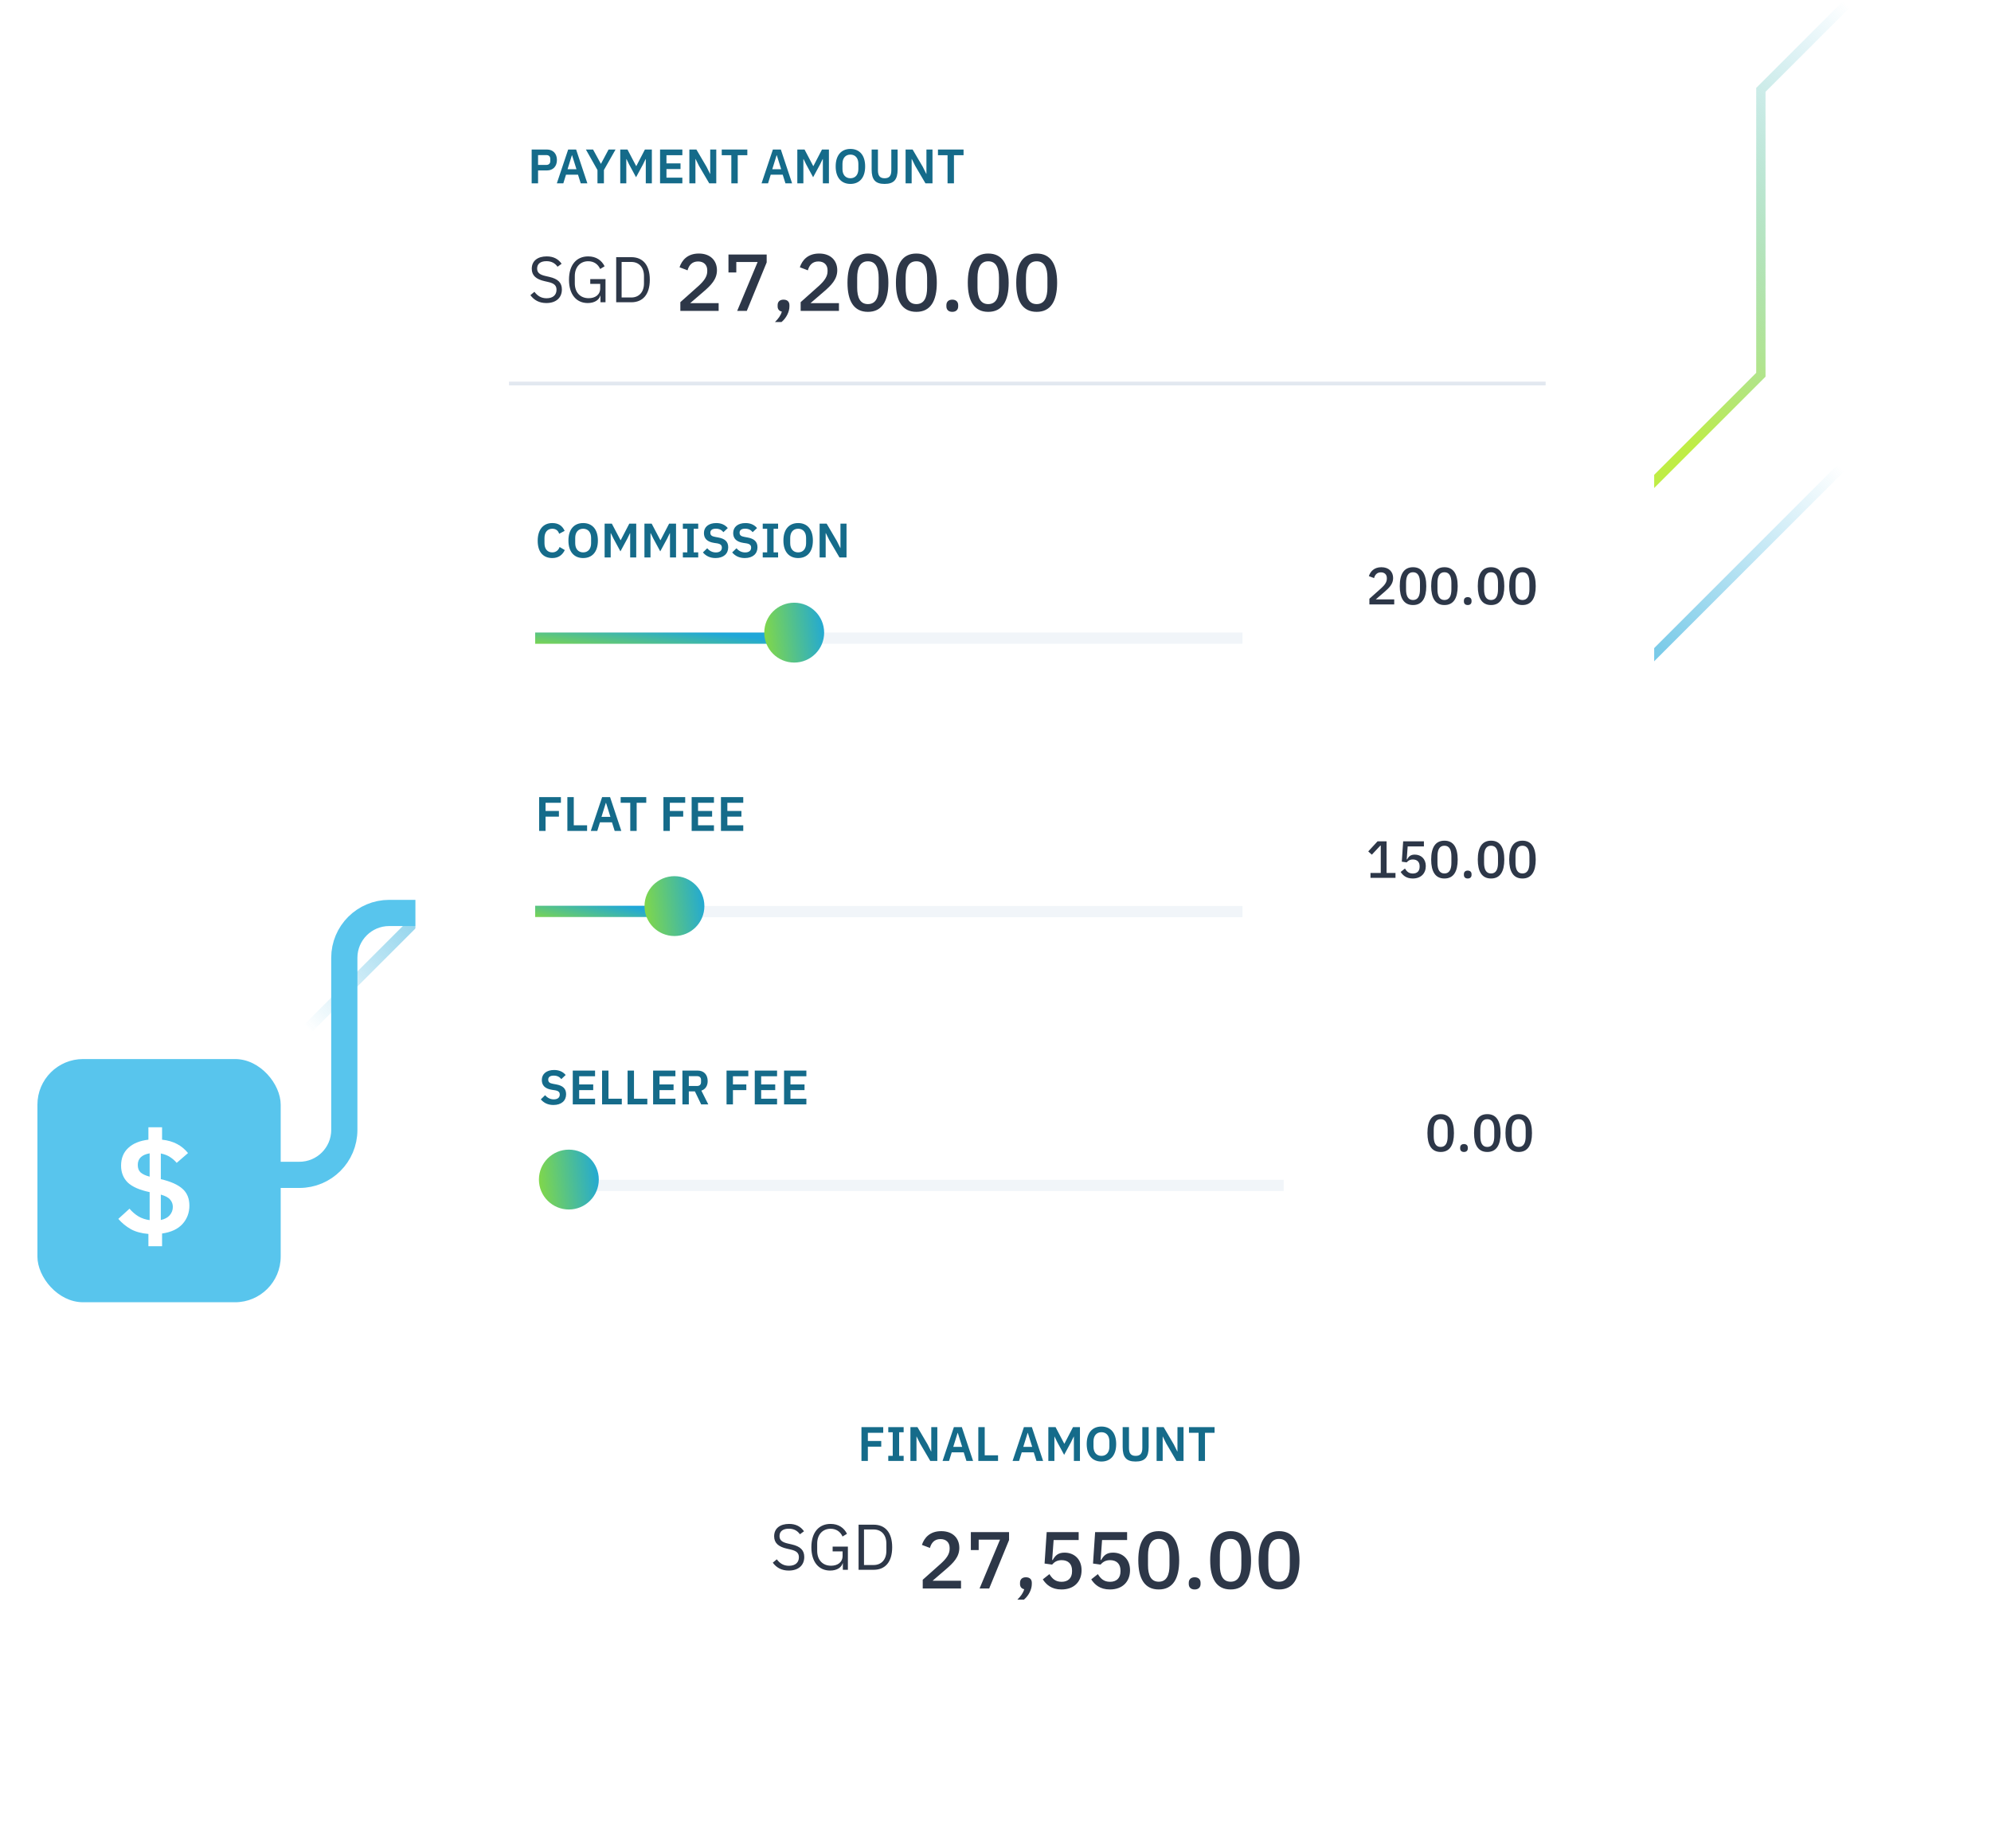<svg width="532" height="494" viewBox="0 0 532 494" fill="none" xmlns="http://www.w3.org/2000/svg">
<path d="M493.521 1L470.508 24.013L470.507 100.156L399.071 171.592" stroke="url(#paint0_linear_492_17969)" stroke-width="2.489"/>
<path d="M82.145 275L142.145 215" stroke="url(#paint1_linear_492_17969)" stroke-width="2.848"/>
<path d="M491.975 125L409 207.975" stroke="url(#paint2_linear_492_17969)" stroke-width="2.489"/>
<path d="M47 314L80 314C86.627 314 92 308.627 92 302L92 256C92 249.373 97.373 244 104 244L125 244" stroke="#58C5ED" stroke-width="7"/>
<g filter="url(#filter0_d_492_17969)">
<rect x="111" y="11" width="331" height="368" rx="20" fill="white"/>
</g>
<path d="M143.772 49V45.555H146.129C147.8 45.555 148.81 44.441 148.81 42.757C148.81 41.086 147.8 39.96 146.129 39.96H142.062V49H143.772ZM143.772 41.449H145.973C146.634 41.449 147.036 41.799 147.036 42.459V43.055C147.036 43.716 146.634 44.078 145.973 44.078H143.772V41.449ZM156.946 49L153.941 39.96H151.817L148.787 49H150.522L151.234 46.695H154.447L155.172 49H156.946ZM154.032 45.231H151.649L152.802 41.514H152.866L154.032 45.231ZM161.369 49V45.438L164.477 39.96H162.612L160.579 43.78H160.553L158.468 39.96H156.551L159.646 45.451V49H161.369ZM165.731 49H167.35V42.511H167.402L168.102 43.949L169.954 47.368L171.806 43.949L172.505 42.511H172.557V49H174.176V39.96H172.324L170.031 44.376H169.98L167.661 39.96H165.731V49ZM182.328 49V47.485H178.08V45.179H181.836V43.664H178.08V41.475H182.328V39.96H176.37V49H182.328ZM189.511 49H191.389V39.96H189.77V46.474H189.731L188.799 44.596L186.079 39.96H184.201V49H185.82V42.485H185.859L186.791 44.363L189.511 49ZM199.688 41.475V39.96H192.85V41.475H195.414V49H197.124V41.475H199.688ZM211.648 49L208.643 39.96H206.519L203.488 49H205.224L205.936 46.695H209.148L209.873 49H211.648ZM208.734 45.231H206.351L207.503 41.514H207.568L208.734 45.231ZM213.045 49H214.664V42.511H214.716L215.415 43.949L217.267 47.368L219.119 43.949L219.819 42.511H219.871V49H221.49V39.96H219.637L217.345 44.376H217.293L214.975 39.96H213.045V49ZM227.233 49.155C229.616 49.155 231.17 47.536 231.17 44.48C231.17 41.423 229.616 39.804 227.233 39.804C224.862 39.804 223.295 41.423 223.295 44.48C223.295 47.536 224.862 49.155 227.233 49.155ZM227.233 47.64C225.937 47.64 225.108 46.721 225.108 45.179V43.78C225.108 42.239 225.937 41.32 227.233 41.32C228.528 41.32 229.357 42.239 229.357 43.78V45.179C229.357 46.721 228.528 47.64 227.233 47.64ZM232.904 39.96V45.296C232.904 47.951 233.824 49.155 236.362 49.155C238.901 49.155 239.846 47.951 239.846 45.296V39.96H238.163V45.516C238.163 46.928 237.671 47.64 236.375 47.64C235.08 47.64 234.588 46.928 234.588 45.516V39.96H232.904ZM247.286 49H249.164V39.96H247.545V46.474H247.507L246.574 44.596L243.854 39.96H241.976V49H243.595V42.485H243.634L244.566 44.363L247.286 49ZM257.463 41.475V39.96H250.625V41.475H253.189V49H254.899V41.475H257.463Z" fill="#156B8A"/>
<path d="M145.991 80.994C148.581 80.994 150.135 79.578 150.135 77.367C150.135 75.571 149.116 74.535 146.768 74L145.784 73.775C144.264 73.43 143.521 72.912 143.521 71.772C143.521 70.477 144.471 69.803 146.008 69.803C147.407 69.803 148.322 70.373 148.978 71.288L150.066 70.494C149.168 69.216 147.89 68.525 146.077 68.525C143.711 68.525 142.088 69.682 142.088 71.824C142.088 73.671 143.297 74.639 145.49 75.139L146.474 75.364C148.063 75.727 148.702 76.296 148.702 77.436C148.702 78.818 147.769 79.716 146.043 79.716C144.644 79.716 143.642 79.111 142.796 77.989L141.725 78.887C142.692 80.199 144.057 80.994 145.991 80.994ZM160.446 80.786H161.793V74.587H157.717V75.865H160.377V77.056C160.377 78.835 158.978 79.698 157.303 79.698C155.006 79.698 153.59 78.11 153.59 75.727V73.775C153.59 71.392 155.041 69.82 157.165 69.82C158.684 69.82 159.807 70.615 160.36 71.893L161.551 71.168C160.774 69.596 159.323 68.525 157.165 68.525C154.074 68.525 152.036 70.753 152.036 74.76C152.036 78.8 154.091 80.994 157.044 80.994C158.874 80.994 160.101 80.147 160.394 79.025H160.446V80.786ZM164.648 80.786H168.689C171.693 80.786 173.628 78.783 173.628 74.76C173.628 70.736 171.693 68.733 168.689 68.733H164.648V80.786ZM166.098 79.508V70.01H168.689C170.675 70.01 172.073 71.392 172.073 73.775V75.744C172.073 78.127 170.675 79.508 168.689 79.508H166.098Z" fill="#2D3748"/>
<path d="M192.023 81.016H184.424L187.964 77.972C189.95 76.267 191.569 74.669 191.569 72.23C191.569 69.618 189.799 67.762 186.734 67.762C183.712 67.762 182.201 69.532 181.575 71.431L183.712 72.252C184.079 70.935 184.878 69.877 186.54 69.877C188.029 69.877 188.979 70.784 188.979 72.23V72.511C188.979 73.892 188.116 75.101 186.605 76.461L181.791 80.757V83.088H192.023V81.016ZM199.548 83.088L204.858 70.136V68.021H194.648V72.813H196.742V70.028H202.44L196.979 83.088H199.548ZM209.361 80.088C208.304 80.088 207.785 80.692 207.785 81.555V81.901C207.785 82.592 208.152 83.131 208.908 83.282C208.606 84.34 208.001 85.139 207.073 86.067H208.822C210.117 85.009 210.937 83.304 210.937 81.901V81.555C210.937 80.692 210.419 80.088 209.361 80.088ZM224.17 81.016H216.572L220.112 77.972C222.098 76.267 223.717 74.669 223.717 72.23C223.717 69.618 221.947 67.762 218.882 67.762C215.86 67.762 214.349 69.532 213.723 71.431L215.86 72.252C216.227 70.935 217.025 69.877 218.687 69.877C220.177 69.877 221.127 70.784 221.127 72.23V72.511C221.127 73.892 220.263 75.101 218.752 76.461L213.938 80.757V83.088H224.17V81.016ZM231.911 83.347C235.667 83.347 237.373 80.476 237.373 75.555C237.373 70.633 235.667 67.762 231.911 67.762C228.155 67.762 226.45 70.633 226.45 75.555C226.45 80.476 228.155 83.347 231.911 83.347ZM231.911 81.275C229.818 81.275 229.04 79.505 229.04 76.871V74.238C229.04 71.604 229.818 69.834 231.911 69.834C234.005 69.834 234.782 71.604 234.782 74.238V76.871C234.782 79.505 234.005 81.275 231.911 81.275ZM244.855 83.347C248.611 83.347 250.316 80.476 250.316 75.555C250.316 70.633 248.611 67.762 244.855 67.762C241.099 67.762 239.393 70.633 239.393 75.555C239.393 80.476 241.099 83.347 244.855 83.347ZM244.855 81.275C242.761 81.275 241.984 79.505 241.984 76.871V74.238C241.984 71.604 242.761 69.834 244.855 69.834C246.949 69.834 247.726 71.604 247.726 74.238V76.871C247.726 79.505 246.949 81.275 244.855 81.275ZM254.452 83.347C255.51 83.347 256.028 82.721 256.028 81.879V81.555C256.028 80.714 255.51 80.088 254.452 80.088C253.395 80.088 252.876 80.714 252.876 81.555V81.879C252.876 82.721 253.395 83.347 254.452 83.347ZM264.059 83.347C267.815 83.347 269.52 80.476 269.52 75.555C269.52 70.633 267.815 67.762 264.059 67.762C260.303 67.762 258.598 70.633 258.598 75.555C258.598 80.476 260.303 83.347 264.059 83.347ZM264.059 81.275C261.965 81.275 261.188 79.505 261.188 76.871V74.238C261.188 71.604 261.965 69.834 264.059 69.834C266.153 69.834 266.93 71.604 266.93 74.238V76.871C266.93 79.505 266.153 81.275 264.059 81.275ZM277.002 83.347C280.758 83.347 282.464 80.476 282.464 75.555C282.464 70.633 280.758 67.762 277.002 67.762C273.246 67.762 271.541 70.633 271.541 75.555C271.541 80.476 273.246 83.347 277.002 83.347ZM277.002 81.275C274.909 81.275 274.131 79.505 274.131 76.871V74.238C274.131 71.604 274.909 69.834 277.002 69.834C279.096 69.834 279.873 71.604 279.873 74.238V76.871C279.873 79.505 279.096 81.275 277.002 81.275Z" fill="#2D3748"/>
<g filter="url(#filter1_d_492_17969)">
<rect x="131" y="115" width="292" height="65.088" rx="5.304" fill="white"/>
<path d="M147.572 140.155C149.191 140.155 150.266 139.365 150.914 138.018L149.528 137.202C149.23 138.018 148.595 138.64 147.572 138.64C146.303 138.64 145.487 137.759 145.487 136.205V134.78C145.487 133.239 146.303 132.32 147.572 132.32C148.582 132.32 149.152 132.864 149.411 133.667L150.875 132.889C150.24 131.491 149.191 130.804 147.572 130.804C145.189 130.804 143.673 132.501 143.673 135.545C143.673 138.588 145.189 140.155 147.572 140.155ZM155.821 140.155C158.204 140.155 159.758 138.536 159.758 135.48C159.758 132.423 158.204 130.804 155.821 130.804C153.451 130.804 151.884 132.423 151.884 135.48C151.884 138.536 153.451 140.155 155.821 140.155ZM155.821 138.64C154.526 138.64 153.697 137.72 153.697 136.179V134.78C153.697 133.239 154.526 132.32 155.821 132.32C157.116 132.32 157.945 133.239 157.945 134.78V136.179C157.945 137.72 157.116 138.64 155.821 138.64ZM161.558 140H163.177V133.511H163.228L163.928 134.949L165.78 138.368L167.632 134.949L168.331 133.511H168.383V140H170.002V130.96H168.15L165.858 135.376H165.806L163.487 130.96H161.558V140ZM172.196 140H173.815V133.511H173.867L174.566 134.949L176.419 138.368L178.271 134.949L178.97 133.511H179.022V140H180.641V130.96H178.789L176.496 135.376H176.444L174.126 130.96H172.196V140ZM186.565 140V138.627H185.361V132.333H186.565V130.96H182.459V132.333H183.651V138.627H182.459V140H186.565ZM191.187 140.155C193.35 140.155 194.58 138.99 194.58 137.28C194.58 135.791 193.726 134.975 191.899 134.651L191.057 134.495C190.19 134.34 189.801 134.055 189.801 133.369C189.801 132.695 190.306 132.307 191.278 132.307C192.236 132.307 192.858 132.682 193.298 133.239L194.464 132.138C193.738 131.27 192.728 130.804 191.368 130.804C189.348 130.804 188.092 131.853 188.092 133.472C188.092 134.949 188.972 135.817 190.798 136.102L191.653 136.231C192.599 136.399 192.884 136.775 192.884 137.384C192.884 138.148 192.34 138.653 191.291 138.653C190.358 138.653 189.594 138.264 188.972 137.539L187.82 138.653C188.584 139.547 189.646 140.155 191.187 140.155ZM199.005 140.155C201.168 140.155 202.399 138.99 202.399 137.28C202.399 135.791 201.544 134.975 199.717 134.651L198.876 134.495C198.008 134.34 197.619 134.055 197.619 133.369C197.619 132.695 198.124 132.307 199.096 132.307C200.054 132.307 200.676 132.682 201.116 133.239L202.282 132.138C201.557 131.27 200.546 130.804 199.186 130.804C197.166 130.804 195.91 131.853 195.91 133.472C195.91 134.949 196.79 135.817 198.617 136.102L199.471 136.231C200.417 136.399 200.702 136.775 200.702 137.384C200.702 138.148 200.158 138.653 199.109 138.653C198.176 138.653 197.412 138.264 196.79 137.539L195.638 138.653C196.402 139.547 197.464 140.155 199.005 140.155ZM207.907 140V138.627H206.703V132.333H207.907V130.96H203.802V132.333H204.993V138.627H203.802V140H207.907ZM213.267 140.155C215.651 140.155 217.205 138.536 217.205 135.48C217.205 132.423 215.651 130.804 213.267 130.804C210.897 130.804 209.33 132.423 209.33 135.48C209.33 138.536 210.897 140.155 213.267 140.155ZM213.267 138.64C211.972 138.64 211.143 137.72 211.143 136.179V134.78C211.143 133.239 211.972 132.32 213.267 132.32C214.563 132.32 215.391 133.239 215.391 134.78V136.179C215.391 137.72 214.563 138.64 213.267 138.64ZM224.314 140H226.192V130.96H224.573V137.474H224.534L223.602 135.596L220.882 130.96H219.004V140H220.623V133.485H220.662L221.594 135.363L224.314 140Z" fill="#156B8A"/>
<line x1="143" y1="161.563" x2="332" y2="161.563" stroke="#F1F5F9" stroke-width="3"/>
<line x1="143" y1="161.563" x2="216" y2="161.563" stroke="url(#paint3_linear_492_17969)" stroke-width="3"/>
<circle cx="212.214" cy="160.088" r="8" fill="url(#paint4_linear_492_17969)"/>
<path d="M372.541 151.2H367.613L369.909 149.226C371.197 148.12 372.247 147.084 372.247 145.502C372.247 143.808 371.099 142.604 369.111 142.604C367.151 142.604 366.171 143.752 365.765 144.984L367.151 145.516C367.389 144.662 367.907 143.976 368.985 143.976C369.951 143.976 370.567 144.564 370.567 145.502V145.684C370.567 146.58 370.007 147.364 369.027 148.246L365.905 151.032V152.544H372.541V151.2ZM377.561 152.712C379.997 152.712 381.103 150.85 381.103 147.658C381.103 144.466 379.997 142.604 377.561 142.604C375.125 142.604 374.019 144.466 374.019 147.658C374.019 150.85 375.125 152.712 377.561 152.712ZM377.561 151.368C376.203 151.368 375.699 150.22 375.699 148.512V146.804C375.699 145.096 376.203 143.948 377.561 143.948C378.919 143.948 379.423 145.096 379.423 146.804V148.512C379.423 150.22 378.919 151.368 377.561 151.368ZM385.956 152.712C388.392 152.712 389.498 150.85 389.498 147.658C389.498 144.466 388.392 142.604 385.956 142.604C383.52 142.604 382.414 144.466 382.414 147.658C382.414 150.85 383.52 152.712 385.956 152.712ZM385.956 151.368C384.598 151.368 384.094 150.22 384.094 148.512V146.804C384.094 145.096 384.598 143.948 385.956 143.948C387.314 143.948 387.818 145.096 387.818 146.804V148.512C387.818 150.22 387.314 151.368 385.956 151.368ZM392.18 152.712C392.866 152.712 393.202 152.306 393.202 151.76V151.55C393.202 151.004 392.866 150.598 392.18 150.598C391.494 150.598 391.158 151.004 391.158 151.55V151.76C391.158 152.306 391.494 152.712 392.18 152.712ZM398.411 152.712C400.847 152.712 401.953 150.85 401.953 147.658C401.953 144.466 400.847 142.604 398.411 142.604C395.975 142.604 394.869 144.466 394.869 147.658C394.869 150.85 395.975 152.712 398.411 152.712ZM398.411 151.368C397.053 151.368 396.549 150.22 396.549 148.512V146.804C396.549 145.096 397.053 143.948 398.411 143.948C399.769 143.948 400.273 145.096 400.273 146.804V148.512C400.273 150.22 399.769 151.368 398.411 151.368ZM406.805 152.712C409.241 152.712 410.347 150.85 410.347 147.658C410.347 144.466 409.241 142.604 406.805 142.604C404.369 142.604 403.263 144.466 403.263 147.658C403.263 150.85 404.369 152.712 406.805 152.712ZM406.805 151.368C405.447 151.368 404.943 150.22 404.943 148.512V146.804C404.943 145.096 405.447 143.948 406.805 143.948C408.163 143.948 408.667 145.096 408.667 146.804V148.512C408.667 150.22 408.163 151.368 406.805 151.368Z" fill="#2D3748"/>
</g>
<g filter="url(#filter2_d_492_17969)">
<rect x="131" y="188.088" width="292" height="65.088" rx="5.304" fill="white"/>
<path d="M145.772 213.088V209.267H149.346V207.752H145.772V205.563H149.877V204.048H144.062V213.088H145.772ZM156.873 213.088V211.573H153.312V204.048H151.602V213.088H156.873ZM166.018 213.088L163.013 204.048H160.889L157.858 213.088H159.594L160.306 210.782H163.518L164.244 213.088H166.018ZM163.104 209.319H160.721L161.874 205.602H161.938L163.104 209.319ZM172.681 205.563V204.048H165.843V205.563H168.407V213.088H170.117V205.563H172.681ZM178.981 213.088V209.267H182.556V207.752H178.981V205.563H183.087V204.048H177.271V213.088H178.981ZM190.769 213.088V211.573H186.521V209.267H190.277V207.752H186.521V205.563H190.769V204.048H184.811V213.088H190.769ZM198.6 213.088V211.573H194.352V209.267H198.108V207.752H194.352V205.563H198.6V204.048H192.642V213.088H198.6Z" fill="#156B8A"/>
<line x1="143" y1="234.651" x2="332" y2="234.651" stroke="#F1F5F9" stroke-width="3"/>
<line x1="143" y1="234.588" x2="182" y2="234.588" stroke="url(#paint5_linear_492_17969)" stroke-width="3"/>
<circle cx="180.214" cy="233.176" r="8" fill="url(#paint6_linear_492_17969)"/>
<path d="M372.877 225.632V224.316H370.497V215.86H368.089L365.597 218.562L366.563 219.43L368.831 217.008H368.943V224.316H366.199V225.632H372.877ZM380.473 215.86H374.929L374.565 221.306L375.867 221.488C376.217 221.096 376.679 220.718 377.519 220.718C378.667 220.718 379.325 221.39 379.325 222.51V222.678C379.325 223.798 378.667 224.47 377.519 224.47C376.427 224.47 375.881 223.91 375.405 223.14L374.257 224.05C374.845 224.946 375.755 225.8 377.491 225.8C379.703 225.8 380.977 224.414 380.977 222.468C380.977 220.55 379.703 219.416 378.023 219.416C376.903 219.416 376.413 219.92 375.979 220.69H375.881L376.133 217.232H380.473V215.86ZM385.956 225.8C388.392 225.8 389.498 223.938 389.498 220.746C389.498 217.554 388.392 215.692 385.956 215.692C383.52 215.692 382.414 217.554 382.414 220.746C382.414 223.938 383.52 225.8 385.956 225.8ZM385.956 224.456C384.598 224.456 384.094 223.308 384.094 221.6V219.892C384.094 218.184 384.598 217.036 385.956 217.036C387.314 217.036 387.818 218.184 387.818 219.892V221.6C387.818 223.308 387.314 224.456 385.956 224.456ZM392.18 225.8C392.866 225.8 393.202 225.394 393.202 224.848V224.638C393.202 224.092 392.866 223.686 392.18 223.686C391.494 223.686 391.158 224.092 391.158 224.638V224.848C391.158 225.394 391.494 225.8 392.18 225.8ZM398.411 225.8C400.847 225.8 401.953 223.938 401.953 220.746C401.953 217.554 400.847 215.692 398.411 215.692C395.975 215.692 394.869 217.554 394.869 220.746C394.869 223.938 395.975 225.8 398.411 225.8ZM398.411 224.456C397.053 224.456 396.549 223.308 396.549 221.6V219.892C396.549 218.184 397.053 217.036 398.411 217.036C399.769 217.036 400.273 218.184 400.273 219.892V221.6C400.273 223.308 399.769 224.456 398.411 224.456ZM406.805 225.8C409.241 225.8 410.347 223.938 410.347 220.746C410.347 217.554 409.241 215.692 406.805 215.692C404.369 215.692 403.263 217.554 403.263 220.746C403.263 223.938 404.369 225.8 406.805 225.8ZM406.805 224.456C405.447 224.456 404.943 223.308 404.943 221.6V219.892C404.943 218.184 405.447 217.036 406.805 217.036C408.163 217.036 408.667 218.184 408.667 219.892V221.6C408.667 223.308 408.163 224.456 406.805 224.456Z" fill="#2D3748"/>
</g>
<g filter="url(#filter3_d_492_17969)">
<rect x="131" y="261.176" width="292" height="65.088" rx="5.304" fill="white"/>
<path d="M147.873 286.331C150.036 286.331 151.266 285.166 151.266 283.456C151.266 281.966 150.411 281.15 148.585 280.827L147.743 280.671C146.875 280.516 146.487 280.231 146.487 279.544C146.487 278.871 146.992 278.482 147.963 278.482C148.922 278.482 149.543 278.858 149.984 279.415L151.149 278.314C150.424 277.446 149.414 276.98 148.054 276.98C146.033 276.98 144.777 278.029 144.777 279.648C144.777 281.125 145.658 281.992 147.484 282.277L148.339 282.407C149.284 282.575 149.569 282.951 149.569 283.56C149.569 284.324 149.025 284.829 147.976 284.829C147.044 284.829 146.28 284.44 145.658 283.715L144.505 284.829C145.269 285.722 146.331 286.331 147.873 286.331ZM159.002 286.176V284.66H154.754V282.355H158.51V280.84H154.754V278.651H159.002V277.135H153.045V286.176H159.002ZM166.147 286.176V284.66H162.585V277.135H160.875V286.176H166.147ZM172.966 286.176V284.66H169.404V277.135H167.694V286.176H172.966ZM180.471 286.176V284.66H176.223V282.355H179.979V280.84H176.223V278.651H180.471V277.135H174.513V286.176H180.471ZM184.054 282.692H185.673L187.356 286.176H189.26L187.408 282.497C188.522 282.122 189.092 281.176 189.092 279.933C189.092 278.223 188.069 277.135 186.424 277.135H182.344V286.176H184.054V282.692ZM184.054 281.254V278.625H186.255C186.916 278.625 187.318 278.975 187.318 279.635V280.231C187.318 280.891 186.916 281.254 186.255 281.254H184.054ZM195.845 286.176V282.355H199.42V280.84H195.845V278.651H199.951V277.135H194.135V286.176H195.845ZM207.633 286.176V284.66H203.385V282.355H207.141V280.84H203.385V278.651H207.633V277.135H201.675V286.176H207.633ZM215.464 286.176V284.66H211.216V282.355H214.972V280.84H211.216V278.651H215.464V277.135H209.506V286.176H215.464Z" fill="#156B8A"/>
<line x1="154" y1="307.826" x2="343" y2="307.826" stroke="#F1F5F9" stroke-width="3"/>
<line x1="154" y1="307.676" x2="155" y2="307.676" stroke="url(#paint7_linear_492_17969)" stroke-width="3"/>
<circle cx="152" cy="306.264" r="8" fill="url(#paint8_linear_492_17969)"/>
<path d="M384.956 298.888C387.392 298.888 388.498 297.026 388.498 293.834C388.498 290.642 387.392 288.78 384.956 288.78C382.52 288.78 381.414 290.642 381.414 293.834C381.414 297.026 382.52 298.888 384.956 298.888ZM384.956 297.544C383.598 297.544 383.094 296.396 383.094 294.688V292.98C383.094 291.272 383.598 290.124 384.956 290.124C386.314 290.124 386.818 291.272 386.818 292.98V294.688C386.818 296.396 386.314 297.544 384.956 297.544ZM391.18 298.888C391.866 298.888 392.202 298.482 392.202 297.936V297.726C392.202 297.18 391.866 296.774 391.18 296.774C390.494 296.774 390.158 297.18 390.158 297.726V297.936C390.158 298.482 390.494 298.888 391.18 298.888ZM397.411 298.888C399.847 298.888 400.953 297.026 400.953 293.834C400.953 290.642 399.847 288.78 397.411 288.78C394.975 288.78 393.869 290.642 393.869 293.834C393.869 297.026 394.975 298.888 397.411 298.888ZM397.411 297.544C396.053 297.544 395.549 296.396 395.549 294.688V292.98C395.549 291.272 396.053 290.124 397.411 290.124C398.769 290.124 399.273 291.272 399.273 292.98V294.688C399.273 296.396 398.769 297.544 397.411 297.544ZM405.805 298.888C408.241 298.888 409.347 297.026 409.347 293.834C409.347 290.642 408.241 288.78 405.805 288.78C403.369 288.78 402.263 290.642 402.263 293.834C402.263 297.026 403.369 298.888 405.805 298.888ZM405.805 297.544C404.447 297.544 403.943 296.396 403.943 294.688V292.98C403.943 291.272 404.447 290.124 405.805 290.124C407.163 290.124 407.667 291.272 407.667 292.98V294.688C407.667 296.396 407.163 297.544 405.805 297.544Z" fill="#2D3748"/>
</g>
<g filter="url(#filter4_d_492_17969)">
<rect x="131" y="338" width="292" height="81" rx="5.304" fill="white"/>
<path d="M231.896 365.465V361.644H235.471V360.128H231.896V357.94H236.002V356.424H230.186V365.465H231.896ZM241.456 365.465V364.092H240.252V357.797H241.456V356.424H237.351V357.797H238.542V364.092H237.351V365.465H241.456ZM248.578 365.465H250.456V356.424H248.837V362.939H248.798L247.866 361.061L245.146 356.424H243.268V365.465H244.887V358.95H244.926L245.858 360.828L248.578 365.465ZM260.011 365.465L257.006 356.424H254.882L251.852 365.465H253.587L254.299 363.159H257.511L258.237 365.465H260.011ZM257.097 361.696H254.714L255.867 357.978H255.931L257.097 361.696ZM266.68 365.465V363.949H263.118V356.424H261.408V365.465H266.68ZM278.723 365.465L275.718 356.424H273.594L270.563 365.465H272.298L273.011 363.159H276.223L276.948 365.465H278.723ZM275.808 361.696H273.425L274.578 357.978H274.643L275.808 361.696ZM280.12 365.465H281.739V358.976H281.79L282.49 360.413L284.342 363.833L286.194 360.413L286.893 358.976H286.945V365.465H288.564V356.424H286.712L284.42 360.841H284.368L282.049 356.424H280.12V365.465ZM294.307 365.62C296.69 365.62 298.245 364.001 298.245 360.944C298.245 357.888 296.69 356.269 294.307 356.269C291.937 356.269 290.37 357.888 290.37 360.944C290.37 364.001 291.937 365.62 294.307 365.62ZM294.307 364.105C293.012 364.105 292.183 363.185 292.183 361.644V360.245C292.183 358.704 293.012 357.784 294.307 357.784C295.602 357.784 296.431 358.704 296.431 360.245V361.644C296.431 363.185 295.602 364.105 294.307 364.105ZM299.979 356.424V361.76C299.979 364.416 300.899 365.62 303.437 365.62C305.976 365.62 306.921 364.416 306.921 361.76V356.424H305.237V361.981C305.237 363.392 304.745 364.105 303.45 364.105C302.155 364.105 301.663 363.392 301.663 361.981V356.424H299.979ZM314.361 365.465H316.239V356.424H314.62V362.939H314.581L313.649 361.061L310.929 356.424H309.051V365.465H310.67V358.95H310.709L311.641 360.828L314.361 365.465ZM324.538 357.94V356.424H317.699V357.94H320.264V365.465H321.973V357.94H324.538Z" fill="#156B8A"/>
<path d="M210.756 394.76C213.346 394.76 214.9 393.344 214.9 391.133C214.9 389.337 213.882 388.301 211.533 387.766L210.549 387.541C209.029 387.196 208.286 386.678 208.286 385.538C208.286 384.243 209.236 383.57 210.773 383.57C212.172 383.57 213.087 384.139 213.743 385.055L214.831 384.26C213.933 382.982 212.655 382.292 210.842 382.292C208.476 382.292 206.853 383.449 206.853 385.59C206.853 387.438 208.062 388.405 210.255 388.906L211.239 389.13C212.828 389.493 213.467 390.063 213.467 391.203C213.467 392.584 212.535 393.482 210.808 393.482C209.409 393.482 208.407 392.878 207.561 391.755L206.49 392.653C207.457 393.966 208.822 394.76 210.756 394.76ZM225.211 394.553H226.558V388.353H222.482V389.631H225.142V390.823C225.142 392.601 223.743 393.465 222.068 393.465C219.771 393.465 218.355 391.876 218.355 389.493V387.541C218.355 385.158 219.806 383.587 221.93 383.587C223.45 383.587 224.572 384.381 225.125 385.659L226.316 384.934C225.539 383.362 224.089 382.292 221.93 382.292C218.839 382.292 216.801 384.519 216.801 388.526C216.801 392.567 218.856 394.76 221.809 394.76C223.64 394.76 224.866 393.914 225.159 392.791H225.211V394.553ZM229.413 394.553H233.454C236.459 394.553 238.393 392.55 238.393 388.526C238.393 384.502 236.459 382.499 233.454 382.499H229.413V394.553ZM230.863 393.275V383.777H233.454C235.44 383.777 236.838 385.158 236.838 387.541V389.51C236.838 391.893 235.44 393.275 233.454 393.275H230.863Z" fill="#2D3748"/>
<path d="M256.788 397.48H249.189L252.73 394.437C254.715 392.731 256.334 391.134 256.334 388.695C256.334 386.083 254.564 384.226 251.499 384.226C248.477 384.226 246.966 385.997 246.34 387.896L248.477 388.716C248.844 387.4 249.643 386.342 251.305 386.342C252.794 386.342 253.744 387.249 253.744 388.695V388.975C253.744 390.357 252.881 391.566 251.37 392.926L246.556 397.221V399.553H256.788V397.48ZM264.313 399.553L269.623 386.601V384.485H259.413V389.278H261.507V386.493H267.206L261.744 399.553H264.313ZM274.126 396.552C273.069 396.552 272.551 397.157 272.551 398.02V398.365C272.551 399.056 272.917 399.596 273.673 399.747C273.371 400.805 272.766 401.603 271.838 402.532H273.587C274.882 401.474 275.702 399.769 275.702 398.365V398.02C275.702 397.157 275.184 396.552 274.126 396.552ZM288.223 384.485H279.675L279.114 392.883L281.121 393.163C281.661 392.559 282.373 391.976 283.668 391.976C285.438 391.976 286.453 393.012 286.453 394.739V394.998C286.453 396.725 285.438 397.761 283.668 397.761C281.985 397.761 281.143 396.898 280.409 395.71L278.639 397.113C279.545 398.495 280.948 399.812 283.625 399.812C287.036 399.812 289 397.675 289 394.674C289 391.717 287.036 389.968 284.445 389.968C282.719 389.968 281.963 390.746 281.294 391.933H281.143L281.531 386.601H288.223V384.485ZM301.166 384.485H292.618L292.057 392.883L294.065 393.163C294.604 392.559 295.317 391.976 296.612 391.976C298.382 391.976 299.396 393.012 299.396 394.739V394.998C299.396 396.725 298.382 397.761 296.612 397.761C294.928 397.761 294.086 396.898 293.352 395.71L291.582 397.113C292.489 398.495 293.892 399.812 296.569 399.812C299.979 399.812 301.944 397.675 301.944 394.674C301.944 391.717 299.979 389.968 297.389 389.968C295.662 389.968 294.906 390.746 294.237 391.933H294.086L294.475 386.601H301.166V384.485ZM309.62 399.812C313.376 399.812 315.081 396.941 315.081 392.019C315.081 387.097 313.376 384.226 309.62 384.226C305.864 384.226 304.158 387.097 304.158 392.019C304.158 396.941 305.864 399.812 309.62 399.812ZM309.62 397.739C307.526 397.739 306.749 395.969 306.749 393.336V390.702C306.749 388.069 307.526 386.299 309.62 386.299C311.714 386.299 312.491 388.069 312.491 390.702V393.336C312.491 395.969 311.714 397.739 309.62 397.739ZM319.217 399.812C320.275 399.812 320.793 399.186 320.793 398.344V398.02C320.793 397.178 320.275 396.552 319.217 396.552C318.16 396.552 317.642 397.178 317.642 398.02V398.344C317.642 399.186 318.16 399.812 319.217 399.812ZM328.824 399.812C332.58 399.812 334.285 396.941 334.285 392.019C334.285 387.097 332.58 384.226 328.824 384.226C325.068 384.226 323.363 387.097 323.363 392.019C323.363 396.941 325.068 399.812 328.824 399.812ZM328.824 397.739C326.73 397.739 325.953 395.969 325.953 393.336V390.702C325.953 388.069 326.73 386.299 328.824 386.299C330.918 386.299 331.695 388.069 331.695 390.702V393.336C331.695 395.969 330.918 397.739 328.824 397.739ZM341.767 399.812C345.523 399.812 347.229 396.941 347.229 392.019C347.229 387.097 345.523 384.226 341.767 384.226C338.011 384.226 336.306 387.097 336.306 392.019C336.306 396.941 338.011 399.812 341.767 399.812ZM341.767 397.739C339.674 397.739 338.896 395.969 338.896 393.336V390.702C338.896 388.069 339.674 386.299 341.767 386.299C343.861 386.299 344.638 388.069 344.638 390.702V393.336C344.638 395.969 343.861 397.739 341.767 397.739Z" fill="#2D3748"/>
</g>
<line x1="136" y1="102.5" x2="413" y2="102.5" stroke="#E2E8F0"/>
<g filter="url(#filter5_d_492_17969)">
<rect x="10" y="277" width="65" height="65" rx="12.195" fill="#58C5ED"/>
<path d="M39.654 327.024V323.742C37.785 323.594 36.211 323.164 34.933 322.451C33.654 321.713 32.548 320.804 31.614 319.722L34.601 316.993C35.314 317.829 36.113 318.517 36.998 319.058C37.883 319.574 38.879 319.906 39.986 320.054V312.567C37.281 312.001 35.326 311.141 34.121 309.985C32.941 308.805 32.351 307.305 32.351 305.486C32.351 303.519 32.99 301.945 34.269 300.765C35.548 299.56 37.342 298.822 39.654 298.552V295.233H43.305V298.552C44.854 298.724 46.182 299.105 47.288 299.695C48.419 300.285 49.403 301.097 50.239 302.129L47.214 304.748C46.722 304.158 46.132 303.642 45.444 303.199C44.78 302.756 43.956 302.437 42.973 302.24V309.1C45.604 309.715 47.534 310.575 48.763 311.682C49.993 312.764 50.607 314.263 50.607 316.181C50.607 318.074 49.993 319.709 48.763 321.086C47.534 322.439 45.715 323.287 43.305 323.631V327.024H39.654ZM36.814 305.301C36.814 306.162 37.06 306.826 37.551 307.293C38.068 307.76 38.879 308.141 39.986 308.436V302.203C37.871 302.572 36.814 303.605 36.814 305.301ZM46.182 316.513C46.182 315.776 45.948 315.136 45.481 314.595C45.038 314.03 44.202 313.575 42.973 313.231V320.017C44.006 319.796 44.792 319.378 45.333 318.763C45.899 318.124 46.182 317.374 46.182 316.513Z" fill="white"/>
</g>
<defs>
<filter id="filter0_d_492_17969" x="96" y="6" width="361" height="398" filterUnits="userSpaceOnUse" color-interpolation-filters="sRGB">
<feFlood flood-opacity="0" result="BackgroundImageFix"/>
<feColorMatrix in="SourceAlpha" type="matrix" values="0 0 0 0 0 0 0 0 0 0 0 0 0 0 0 0 0 0 127 0" result="hardAlpha"/>
<feOffset dy="10"/>
<feGaussianBlur stdDeviation="7.5"/>
<feColorMatrix type="matrix" values="0 0 0 0 0.153 0 0 0 0 0.188 0 0 0 0 0.247 0 0 0 0.2 0"/>
<feBlend mode="normal" in2="BackgroundImageFix" result="effect1_dropShadow_492_17969"/>
<feBlend mode="normal" in="SourceGraphic" in2="effect1_dropShadow_492_17969" result="shape"/>
</filter>
<filter id="filter1_d_492_17969" x="117.509" y="110.503" width="318.981" height="92.069" filterUnits="userSpaceOnUse" color-interpolation-filters="sRGB">
<feFlood flood-opacity="0" result="BackgroundImageFix"/>
<feColorMatrix in="SourceAlpha" type="matrix" values="0 0 0 0 0 0 0 0 0 0 0 0 0 0 0 0 0 0 127 0" result="hardAlpha"/>
<feOffset dy="8.994"/>
<feGaussianBlur stdDeviation="6.745"/>
<feColorMatrix type="matrix" values="0 0 0 0 0.153 0 0 0 0 0.188 0 0 0 0 0.247 0 0 0 0.2 0"/>
<feBlend mode="normal" in2="BackgroundImageFix" result="effect1_dropShadow_492_17969"/>
<feBlend mode="normal" in="SourceGraphic" in2="effect1_dropShadow_492_17969" result="shape"/>
</filter>
<filter id="filter2_d_492_17969" x="117.509" y="183.591" width="318.981" height="92.069" filterUnits="userSpaceOnUse" color-interpolation-filters="sRGB">
<feFlood flood-opacity="0" result="BackgroundImageFix"/>
<feColorMatrix in="SourceAlpha" type="matrix" values="0 0 0 0 0 0 0 0 0 0 0 0 0 0 0 0 0 0 127 0" result="hardAlpha"/>
<feOffset dy="8.994"/>
<feGaussianBlur stdDeviation="6.745"/>
<feColorMatrix type="matrix" values="0 0 0 0 0.153 0 0 0 0 0.188 0 0 0 0 0.247 0 0 0 0.2 0"/>
<feBlend mode="normal" in2="BackgroundImageFix" result="effect1_dropShadow_492_17969"/>
<feBlend mode="normal" in="SourceGraphic" in2="effect1_dropShadow_492_17969" result="shape"/>
</filter>
<filter id="filter3_d_492_17969" x="117.509" y="256.679" width="318.981" height="92.069" filterUnits="userSpaceOnUse" color-interpolation-filters="sRGB">
<feFlood flood-opacity="0" result="BackgroundImageFix"/>
<feColorMatrix in="SourceAlpha" type="matrix" values="0 0 0 0 0 0 0 0 0 0 0 0 0 0 0 0 0 0 127 0" result="hardAlpha"/>
<feOffset dy="8.994"/>
<feGaussianBlur stdDeviation="6.745"/>
<feColorMatrix type="matrix" values="0 0 0 0 0.153 0 0 0 0 0.188 0 0 0 0 0.247 0 0 0 0.2 0"/>
<feBlend mode="normal" in2="BackgroundImageFix" result="effect1_dropShadow_492_17969"/>
<feBlend mode="normal" in="SourceGraphic" in2="effect1_dropShadow_492_17969" result="shape"/>
</filter>
<filter id="filter4_d_492_17969" x="81" y="313" width="392" height="181" filterUnits="userSpaceOnUse" color-interpolation-filters="sRGB">
<feFlood flood-opacity="0" result="BackgroundImageFix"/>
<feColorMatrix in="SourceAlpha" type="matrix" values="0 0 0 0 0 0 0 0 0 0 0 0 0 0 0 0 0 0 127 0" result="hardAlpha"/>
<feOffset dy="25"/>
<feGaussianBlur stdDeviation="25"/>
<feColorMatrix type="matrix" values="0 0 0 0 0 0 0 0 0 0 0 0 0 0 0 0 0 0 0.25 0"/>
<feBlend mode="normal" in2="BackgroundImageFix" result="effect1_dropShadow_492_17969"/>
<feBlend mode="normal" in="SourceGraphic" in2="effect1_dropShadow_492_17969" result="shape"/>
</filter>
<filter id="filter5_d_492_17969" x="0.655" y="273.702" width="83.689" height="83.689" filterUnits="userSpaceOnUse" color-interpolation-filters="sRGB">
<feFlood flood-opacity="0" result="BackgroundImageFix"/>
<feColorMatrix in="SourceAlpha" type="matrix" values="0 0 0 0 0 0 0 0 0 0 0 0 0 0 0 0 0 0 127 0" result="hardAlpha"/>
<feOffset dy="6.047"/>
<feGaussianBlur stdDeviation="4.672"/>
<feColorMatrix type="matrix" values="0 0 0 0 0.149 0 0 0 0 0.325 0 0 0 0 0.42 0 0 0 0.1 0"/>
<feBlend mode="normal" in2="BackgroundImageFix" result="effect1_dropShadow_492_17969"/>
<feBlend mode="normal" in="SourceGraphic" in2="effect1_dropShadow_492_17969" result="shape"/>
</filter>
<linearGradient id="paint0_linear_492_17969" x1="446.088" y1="113.017" x2="535.247" y2="22.159" gradientUnits="userSpaceOnUse">
<stop stop-color="#BFED45"/>
<stop offset="0.887" stop-color="#1FA7D9" stop-opacity="0"/>
</linearGradient>
<linearGradient id="paint1_linear_492_17969" x1="141.933" y1="214.865" x2="82.01" y2="274.788" gradientUnits="userSpaceOnUse">
<stop stop-color="#1FA7D9"/>
<stop offset="1" stop-color="#1FA7D9" stop-opacity="0"/>
</linearGradient>
<linearGradient id="paint2_linear_492_17969" x1="409.227" y1="208.095" x2="492.095" y2="125.227" gradientUnits="userSpaceOnUse">
<stop stop-color="#1FA7D9"/>
<stop offset="1" stop-color="#1FA7D9" stop-opacity="0"/>
</linearGradient>
<linearGradient id="paint3_linear_492_17969" x1="216" y1="163.117" x2="214.506" y2="176.291" gradientUnits="userSpaceOnUse">
<stop stop-color="#1FA7D9"/>
<stop offset="1" stop-color="#B2F000"/>
</linearGradient>
<linearGradient id="paint4_linear_492_17969" x1="220.214" y1="152.95" x2="194.796" y2="156.02" gradientUnits="userSpaceOnUse">
<stop stop-color="#1FA7D9"/>
<stop offset="1" stop-color="#B2F000"/>
</linearGradient>
<linearGradient id="paint5_linear_492_17969" x1="182" y1="236.142" x2="179.289" y2="248.911" gradientUnits="userSpaceOnUse">
<stop stop-color="#1FA7D9"/>
<stop offset="1" stop-color="#B2F000"/>
</linearGradient>
<linearGradient id="paint6_linear_492_17969" x1="188.214" y1="226.038" x2="162.796" y2="229.108" gradientUnits="userSpaceOnUse">
<stop stop-color="#1FA7D9"/>
<stop offset="1" stop-color="#B2F000"/>
</linearGradient>
<linearGradient id="paint7_linear_492_17969" x1="155" y1="309.23" x2="153.411" y2="309.422" gradientUnits="userSpaceOnUse">
<stop stop-color="#1FA7D9"/>
<stop offset="1" stop-color="#B2F000"/>
</linearGradient>
<linearGradient id="paint8_linear_492_17969" x1="160" y1="299.125" x2="134.582" y2="302.196" gradientUnits="userSpaceOnUse">
<stop stop-color="#1FA7D9"/>
<stop offset="1" stop-color="#B2F000"/>
</linearGradient>
</defs>
</svg>
